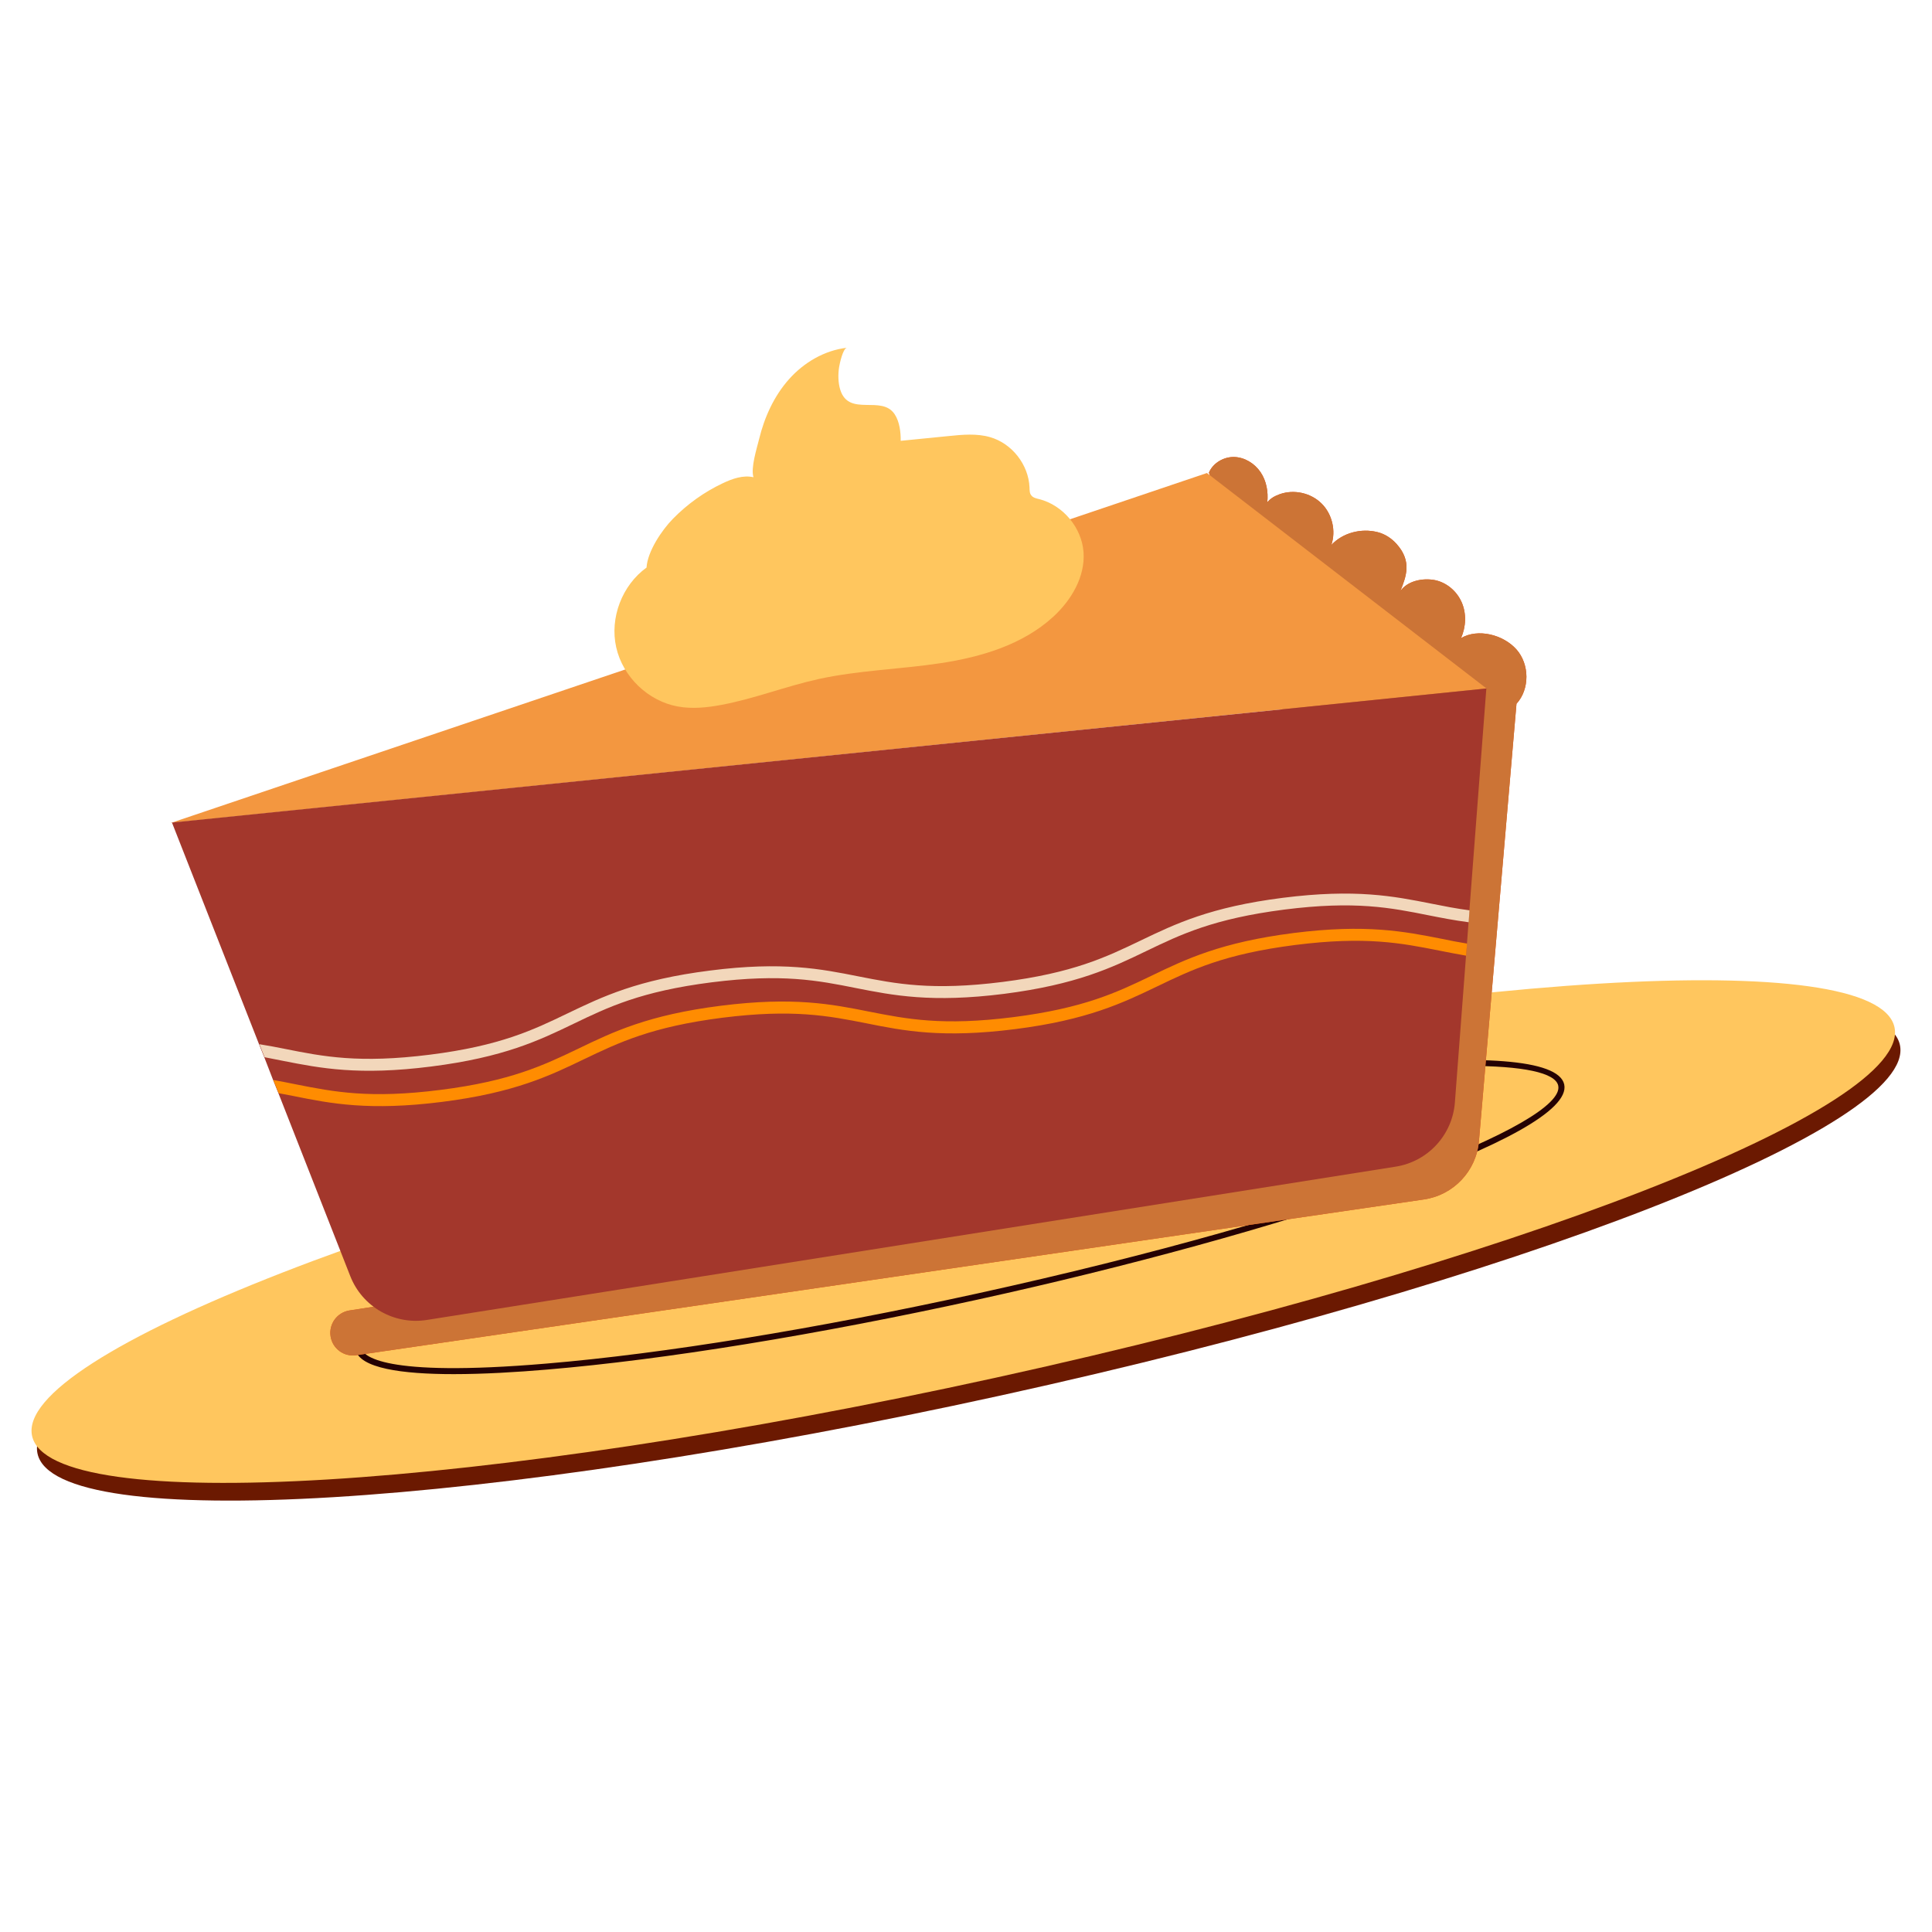 <svg width="120" height="120" viewBox="0 0 120 120" fill="none" xmlns="http://www.w3.org/2000/svg">
<path d="M62.162 86.676C94.105 79.665 119.107 69.915 118.006 64.899C116.906 59.884 90.118 61.502 58.175 68.514C26.232 75.525 1.23 85.275 2.331 90.29C3.432 95.306 30.219 93.688 62.162 86.676Z" fill="#6B1901"/>
<path d="M61.825 85.576C93.767 78.565 118.77 68.815 117.669 63.8C116.568 58.784 89.781 60.403 57.838 67.414C25.895 74.425 0.892 84.175 1.993 89.191C3.094 94.206 29.881 92.588 61.825 85.576Z" fill="#FFC65E"/>
<path d="M28.179 85.35C24.958 85.35 22.33 84.984 22.08 83.827C21.679 82.001 27.458 79.495 32.371 77.716C39.227 75.233 48.507 72.657 58.49 70.465C76.945 66.418 96.447 64.145 97.156 67.355C97.86 70.564 79.196 76.669 60.746 80.716C50.763 82.908 41.256 84.455 33.988 85.066C32.087 85.228 30.034 85.35 28.185 85.35H28.179ZM91.098 66.203C84.609 66.203 73.015 67.657 58.572 70.826C48.6 73.012 39.343 75.582 32.499 78.065C22.783 81.583 22.347 83.304 22.446 83.746C22.545 84.188 23.667 85.566 33.953 84.693C41.204 84.083 50.693 82.536 60.659 80.35C82.894 75.472 97.29 69.733 96.784 67.43C96.61 66.622 94.592 66.203 91.092 66.203H91.098Z" fill="#250103"/>
<path d="M75.091 29.351C75.347 28.752 76.01 28.368 76.661 28.385C77.312 28.403 77.929 28.787 78.295 29.327C78.661 29.868 78.783 30.548 78.714 31.2C78.923 30.944 79.167 30.816 79.475 30.7C80.353 30.38 81.406 30.607 82.074 31.264C82.743 31.915 82.993 32.967 82.691 33.851C83.4 33.089 84.54 32.799 85.551 33.049C86.022 33.165 86.429 33.432 86.755 33.799C87.709 34.874 87.337 35.81 86.982 36.706C87.424 36.084 88.342 35.892 89.092 36.026C89.843 36.165 90.488 36.718 90.79 37.415C91.093 38.113 91.058 38.939 90.744 39.636C91.802 39.014 93.378 39.421 94.192 40.34C95.006 41.259 95.023 42.805 94.192 43.712L91.86 70.872C91.703 72.727 90.284 74.233 88.441 74.5L22.121 84.176C21.36 84.286 20.656 83.769 20.534 83.007C20.412 82.24 20.935 81.519 21.703 81.396L88.005 71.14L75.091 29.356V29.351Z" fill="#F1510E"/>
<path d="M75.091 29.351C75.347 28.752 76.01 28.368 76.661 28.385C77.312 28.403 77.929 28.787 78.295 29.327C78.661 29.868 78.783 30.548 78.714 31.2C78.923 30.944 79.167 30.816 79.475 30.7C80.353 30.38 81.406 30.607 82.074 31.264C82.743 31.915 82.993 32.967 82.691 33.851C83.4 33.089 84.54 32.799 85.551 33.049C86.022 33.165 86.429 33.432 86.755 33.799C87.709 34.874 87.337 35.81 86.982 36.706C87.424 36.084 88.342 35.892 89.092 36.026C89.843 36.165 90.488 36.718 90.79 37.415C91.093 38.113 91.058 38.939 90.744 39.636C91.802 39.014 93.378 39.421 94.192 40.34C95.006 41.259 95.023 42.805 94.192 43.712L91.86 70.872C91.703 72.727 90.284 74.233 88.441 74.5L22.121 84.176C21.36 84.286 20.656 83.769 20.534 83.007C20.412 82.24 20.935 81.519 21.703 81.396L88.005 71.14L75.091 29.356V29.351Z" fill="#CC7436"/>
<path d="M10.596 51.12L74.963 29.38L92.325 42.759L10.596 51.12Z" fill="#F39740"/>
<path d="M92.32 42.758L91.267 56.538L91.215 57.282L91.116 58.602L91.058 59.358L90.366 68.47C90.215 70.493 88.691 72.15 86.68 72.464L26.523 81.983C24.488 82.308 22.505 81.174 21.755 79.261L17.295 67.906L16.964 67.086L16.417 65.673L16.092 64.865L10.69 51.113V51.09L92.314 42.764L92.32 42.758Z" fill="#A3372C"/>
<path d="M91.122 58.602L91.064 59.358C90.482 59.254 89.947 59.155 89.401 59.044C87.052 58.579 84.831 58.137 80.441 58.695C76.051 59.254 74.01 60.236 71.853 61.277C69.731 62.295 67.533 63.353 63.032 63.923C58.52 64.493 56.136 64.027 53.828 63.562C51.473 63.097 49.252 62.661 44.868 63.213C40.478 63.772 38.437 64.754 36.274 65.789C34.152 66.812 31.959 67.871 27.453 68.441C22.941 69.01 20.557 68.545 18.249 68.08C17.935 68.022 17.627 67.958 17.307 67.9L16.976 67.08C17.464 67.167 17.929 67.26 18.389 67.353C20.743 67.818 22.965 68.254 27.355 67.696C31.739 67.144 33.785 66.155 35.948 65.12C38.071 64.097 40.257 63.039 44.769 62.469C49.275 61.899 51.659 62.37 53.967 62.83C56.322 63.295 58.543 63.731 62.928 63.178C67.317 62.62 69.364 61.643 71.527 60.602C73.649 59.579 75.836 58.527 80.348 57.951C84.86 57.381 87.244 57.858 89.552 58.312C90.07 58.422 90.587 58.521 91.122 58.608V58.602Z" fill="#FF8C01"/>
<path d="M91.273 56.537L91.221 57.282C90.326 57.165 89.529 57.008 88.732 56.851C86.383 56.38 84.162 55.938 79.772 56.496C75.382 57.06 73.341 58.037 71.184 59.078C69.062 60.102 66.864 61.154 62.364 61.73C57.852 62.299 55.462 61.823 53.159 61.369C50.804 60.898 48.578 60.462 44.199 61.014C39.809 61.573 37.768 62.555 35.611 63.596C33.489 64.619 31.291 65.672 26.791 66.242C22.284 66.817 19.889 66.346 17.586 65.893C17.203 65.817 16.83 65.742 16.435 65.666L16.109 64.858C16.668 64.945 17.203 65.05 17.726 65.154C20.081 65.625 22.308 66.061 26.698 65.509C31.082 64.957 33.128 63.968 35.286 62.927C37.408 61.91 39.594 60.852 44.106 60.282C48.607 59.706 50.996 60.183 53.305 60.642C55.66 61.107 57.881 61.544 62.265 60.991C66.655 60.433 68.701 59.45 70.864 58.41C72.987 57.392 75.173 56.334 79.685 55.764C84.197 55.194 86.575 55.665 88.889 56.124C89.674 56.281 90.436 56.432 91.279 56.543L91.273 56.537Z" fill="#F2D7BB"/>
<path d="M55.956 27.379C56.95 27.28 57.944 27.182 58.933 27.083C59.787 26.995 60.671 26.914 61.497 27.152C62.857 27.542 63.887 28.862 63.945 30.275C63.951 30.449 63.945 30.635 64.055 30.769C64.166 30.915 64.369 30.961 64.549 31.002C66.026 31.38 67.189 32.769 67.3 34.293C67.41 35.822 66.544 37.276 65.416 38.311C63.532 40.038 60.962 40.805 58.438 41.189C55.915 41.572 53.339 41.631 50.845 42.177C48.81 42.625 46.856 43.398 44.809 43.782C43.914 43.951 42.989 44.044 42.094 43.881C40.251 43.544 38.681 42.032 38.274 40.206C37.861 38.38 38.64 36.345 40.158 35.252C40.216 34.252 41.105 32.926 41.803 32.217C42.693 31.31 43.739 30.56 44.885 30.019C45.484 29.734 46.152 29.496 46.798 29.641C46.623 29.054 47.001 27.873 47.147 27.28C47.478 25.92 48.071 24.606 49.002 23.559C49.932 22.512 51.217 21.757 52.606 21.6C52.356 21.629 52.147 22.611 52.118 22.803C52.048 23.257 52.054 23.78 52.194 24.222C52.74 25.914 54.764 24.501 55.572 25.734C55.874 26.193 55.95 26.838 55.944 27.373L55.956 27.379Z" fill="#FFC65E"/>
</svg>
